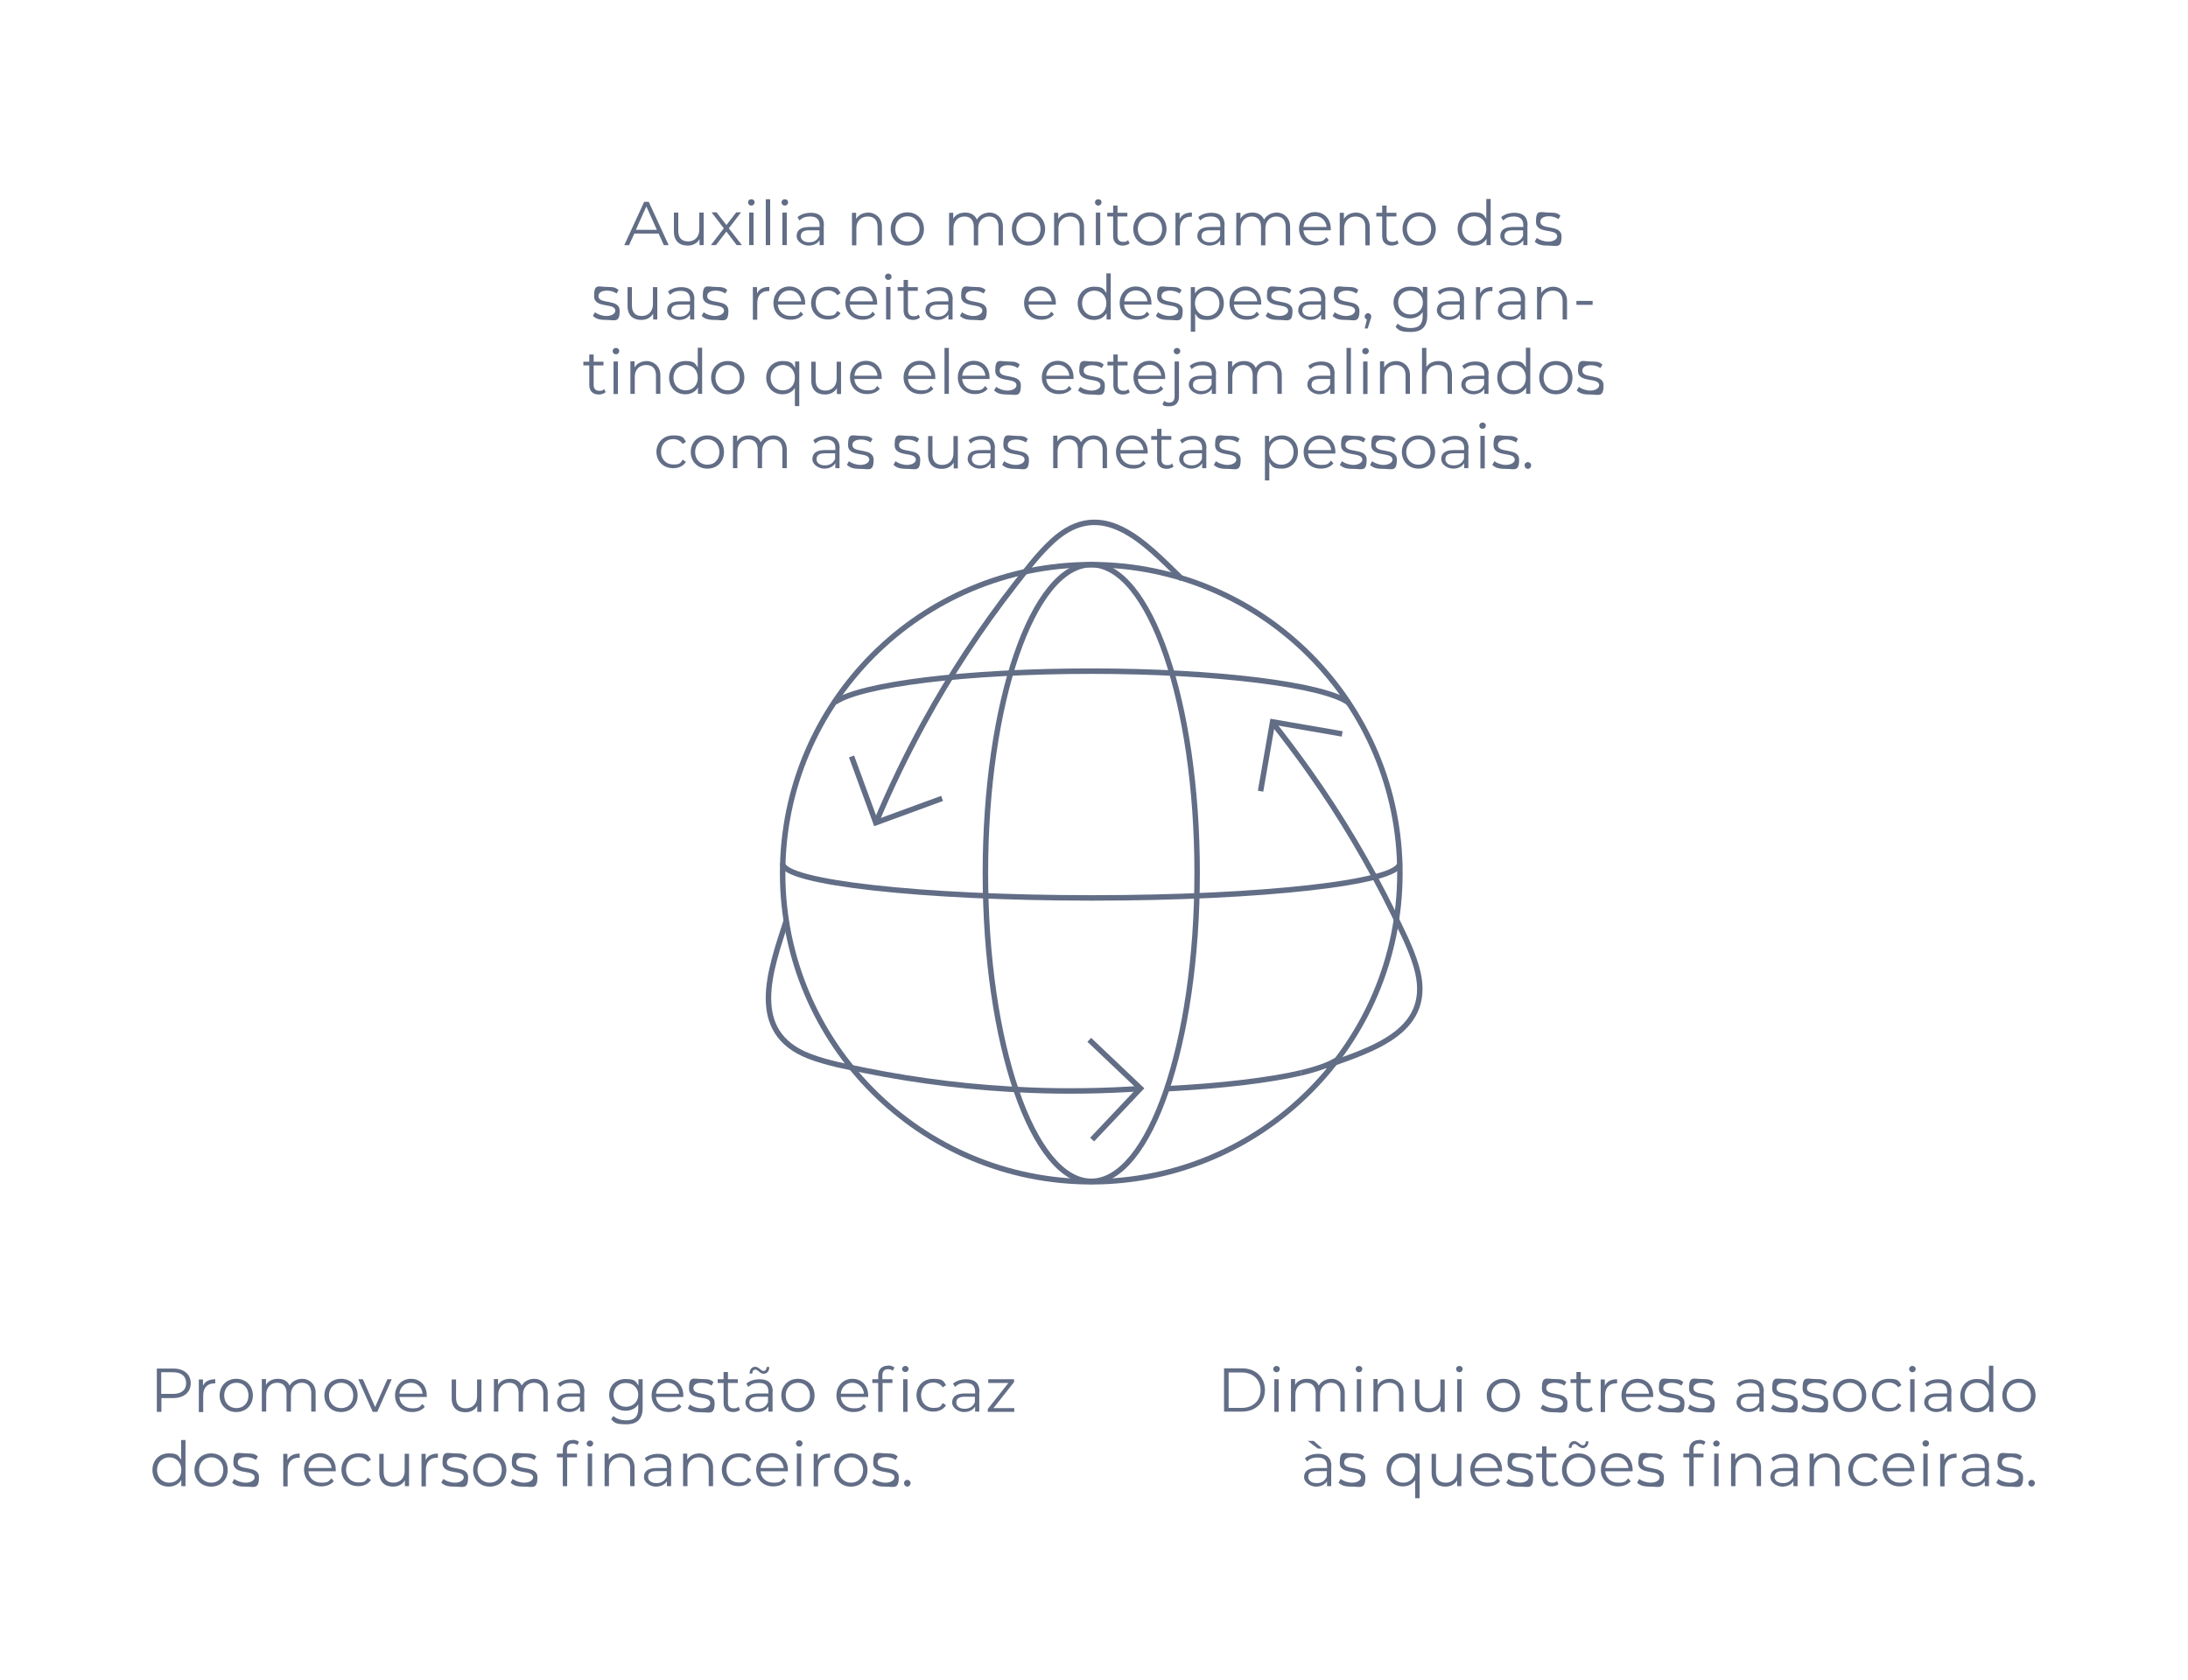 <?xml version="1.0" encoding="UTF-8"?>
<svg xmlns="http://www.w3.org/2000/svg" version="1.1" viewBox="0 0 1000.3 768.1">
  <defs>
    <style>
      .cls-1 {
        fill: none;
        stroke: #626d86;
        stroke-miterlimit: 10;
        stroke-width: 2.5px;
      }

      .cls-2 {
        isolation: isolate;
      }

      .cls-3 {
        mix-blend-mode: color-dodge;
      }

      .cls-4 {
        fill: #626d86;
      }
    </style>
  </defs>
  <!-- Generator: Adobe Illustrator 28.7.1, SVG Export Plug-In . SVG Version: 1.2.0 Build 142)  -->
  <g>
    <g id="Layer_1">
      <g class="cls-2">
        <g id="Graphic_element">
          <g class="cls-3">
            <circle class="cls-1" cx="498.9" cy="399.3" r="141.1"/>
            <path class="cls-1" d="M540.4,264.8c-17-16.6-36.5-38.1-59.1-17.5-6.6,6-12.4,13.8-17.2,19.9-15.5,19.9-29.5,41.1-41.6,63.2-8.1,14.8-15.5,30.1-22,45.7"/>
            <polyline class="cls-1" points="430.7 365.1 400.4 376.2 389.3 345.9"/>
            <path class="cls-1" d="M359.5,420.9c-7.3,22.7-18,51.1,10.5,62.1,8.3,3.2,17.9,4.9,25.5,6.5,24.8,5,49.9,8,75.2,9,16.9.7,33.9.4,50.7-.7"/>
            <polyline class="cls-1" points="498 475.5 521.4 497.7 499.3 521.1"/>
            <path class="cls-1" d="M605.9,487.5c22.4-8,50.2-16.2,41.6-45.5-2.5-8.6-7-17.2-10.4-24.2-11.1-22.7-24-44.5-38.6-65.1-5.4-7.6-11-15.1-16.9-22.5"/>
            <polyline class="cls-1" points="576.3 361.8 581.8 330.1 613.6 335.6"/>
            <ellipse class="cls-1" cx="498.9" cy="399.2" rx="48.4" ry="141"/>
            <path class="cls-1" d="M594.8,490.6c-14.6,3.4-36.3,6-62,7.3"/>
            <path class="cls-1" d="M611.1,484.7c-3.2,2.1-8.8,4.1-16.3,5.9"/>
            <path class="cls-1" d="M381.9,321c12-8.1,59.9-14.1,117.1-14.1s106.4,6.2,117.6,14.5"/>
            <path class="cls-1" d="M639.9,394.8c0,8.7-63,15.8-140.8,15.8s-141.3-7.1-141.3-15.8"/>
          </g>
          <g class="cls-2">
            <g class="cls-2">
              <path class="cls-4" d="M87.2,632.5c0,4.2-3.1,6.8-8.1,6.8h-5.3v6.3h-2.1v-19.8h7.4c5,0,8.1,2.6,8.1,6.8ZM85.1,632.5c0-3.2-2.1-5-6.1-5h-5.3v9.9h5.3c4,0,6.1-1.8,6.1-4.9Z"/>
            </g>
            <g class="cls-2">
              <path class="cls-4" d="M98.4,630.6v2c-.2,0-.3,0-.5,0-3.1,0-5,2-5,5.5v7.6h-2v-14.9h1.9v2.9c.9-2,2.8-3,5.6-3Z"/>
            </g>
            <g class="cls-2">
              <path class="cls-4" d="M100.4,638.1c0-4.4,3.2-7.6,7.6-7.6s7.6,3.1,7.6,7.6-3.2,7.6-7.6,7.6-7.6-3.2-7.6-7.6ZM113.6,638.1c0-3.5-2.4-5.8-5.5-5.8s-5.6,2.3-5.6,5.8,2.4,5.8,5.6,5.8,5.5-2.3,5.5-5.8Z"/>
            </g>
            <g class="cls-2">
              <path class="cls-4" d="M144.3,636.9v8.6h-2v-8.4c0-3.1-1.6-4.8-4.3-4.8s-5,2-5,5.4v7.8h-2v-8.4c0-3.1-1.6-4.8-4.3-4.8s-5,2-5,5.4v7.8h-2v-14.9h1.9v2.7c1-1.8,3-2.8,5.5-2.8s4.4,1,5.3,3.1c1.1-1.9,3.2-3.1,5.9-3.1s6,2.1,6,6.4Z"/>
            </g>
            <g class="cls-2">
              <path class="cls-4" d="M148.3,638.1c0-4.4,3.2-7.6,7.6-7.6s7.6,3.1,7.6,7.6-3.2,7.6-7.6,7.6-7.6-3.2-7.6-7.6ZM161.5,638.1c0-3.5-2.4-5.8-5.5-5.8s-5.6,2.3-5.6,5.8,2.4,5.8,5.6,5.8,5.5-2.3,5.5-5.8Z"/>
              <path class="cls-4" d="M179.1,630.7l-6.6,14.9h-2.1l-6.6-14.9h2.1l5.6,12.7,5.6-12.7h2Z"/>
            </g>
            <g class="cls-2">
              <path class="cls-4" d="M195.1,638.8h-12.5c.2,3.1,2.6,5.2,5.9,5.2s3.4-.7,4.6-2l1.1,1.3c-1.3,1.6-3.4,2.4-5.8,2.4-4.6,0-7.8-3.2-7.8-7.6s3.1-7.6,7.3-7.6,7.2,3.1,7.2,7.6,0,.4,0,.6ZM182.6,637.3h10.6c-.3-2.9-2.4-5-5.3-5s-5,2-5.3,5Z"/>
              <path class="cls-4" d="M220.1,630.7v14.9h-1.9v-2.7c-1,1.8-3,2.9-5.4,2.9-3.8,0-6.3-2.1-6.3-6.4v-8.6h2v8.4c0,3.2,1.6,4.8,4.5,4.8s5.1-2,5.1-5.4v-7.8h2Z"/>
              <path class="cls-4" d="M250.4,636.9v8.6h-2v-8.4c0-3.1-1.6-4.8-4.3-4.8s-5,2-5,5.4v7.8h-2v-8.4c0-3.1-1.6-4.8-4.3-4.8s-5,2-5,5.4v7.8h-2v-14.9h1.9v2.7c1-1.8,3-2.8,5.5-2.8s4.4,1,5.3,3.1c1.1-1.9,3.2-3.1,5.9-3.1s6,2.1,6,6.4Z"/>
              <path class="cls-4" d="M267.1,636.3v9.2h-1.9v-2.3c-.9,1.5-2.7,2.5-5.1,2.5s-5.4-1.8-5.4-4.3,1.5-4.2,5.8-4.2h4.7v-.9c0-2.6-1.4-3.9-4.2-3.9s-3.7.7-5,1.8l-.9-1.5c1.5-1.3,3.7-2,6.1-2,3.9,0,6,1.9,6,5.8ZM265.1,641.1v-2.4h-4.7c-2.9,0-3.8,1.1-3.8,2.7s1.4,2.8,3.8,2.8,3.9-1.1,4.7-3Z"/>
              <path class="cls-4" d="M293.8,630.7v13.1c0,5.1-2.5,7.5-7.5,7.5s-5.4-.8-6.9-2.3l1-1.5c1.4,1.3,3.6,2,5.9,2,3.8,0,5.5-1.7,5.5-5.4v-1.9c-1.2,1.9-3.4,2.9-5.8,2.9-4.3,0-7.5-3-7.5-7.3s3.2-7.2,7.5-7.2,4.6,1,5.9,3v-2.9h1.9ZM291.8,637.8c0-3.2-2.4-5.4-5.7-5.4s-5.6,2.2-5.6,5.4,2.4,5.5,5.6,5.5,5.7-2.2,5.7-5.5Z"/>
              <path class="cls-4" d="M312.4,638.8h-12.5c.2,3.1,2.6,5.2,5.9,5.2s3.4-.7,4.6-2l1.1,1.3c-1.3,1.6-3.4,2.4-5.8,2.4-4.6,0-7.8-3.2-7.8-7.6s3.1-7.6,7.3-7.6,7.2,3.1,7.2,7.6,0,.4,0,.6ZM299.9,637.3h10.6c-.3-2.9-2.4-5-5.3-5s-5,2-5.3,5Z"/>
              <path class="cls-4" d="M314.5,643.9l.9-1.6c1.2.9,3.2,1.7,5.3,1.7s4-1,4-2.4c0-3.9-9.7-.8-9.7-6.7s2.1-4.3,5.9-4.3,4,.5,5.3,1.4l-.9,1.6c-1.3-.9-2.9-1.3-4.4-1.3-2.7,0-3.9,1-3.9,2.5,0,4,9.7,1,9.7,6.7s-2.3,4.3-6.2,4.3-4.8-.8-6.1-1.8Z"/>
              <path class="cls-4" d="M338.3,644.7c-.8.7-2,1-3.1,1-2.8,0-4.4-1.6-4.4-4.3v-9h-2.7v-1.7h2.7v-3.3h2v3.3h4.5v1.7h-4.5v8.9c0,1.8.9,2.7,2.6,2.7s1.6-.3,2.2-.8l.7,1.4Z"/>
            </g>
            <g class="cls-2">
              <path class="cls-4" d="M353.2,636.3v9.2h-1.9v-2.3c-.9,1.5-2.7,2.5-5.1,2.5s-5.4-1.8-5.4-4.3,1.5-4.2,5.8-4.2h4.7v-.9c0-2.6-1.4-3.9-4.2-3.9s-3.7.7-5,1.8l-.9-1.5c1.5-1.3,3.7-2,6.1-2,3.9,0,6,1.9,6,5.8ZM351.1,641.1v-2.4h-4.7c-2.9,0-3.8,1.1-3.8,2.7s1.4,2.8,3.8,2.8,3.9-1.1,4.7-3ZM343.9,628.1h-1.2c0-1.9,1-3.1,2.6-3.1s2.6,1.9,3.7,1.9,1.4-.7,1.5-1.8h1.2c0,1.8-1,3.1-2.6,3.1s-2.6-1.9-3.7-1.9-1.4.7-1.5,1.8Z"/>
            </g>
            <g class="cls-2">
              <path class="cls-4" d="M357.2,638.1c0-4.4,3.2-7.6,7.6-7.6s7.6,3.1,7.6,7.6-3.2,7.6-7.6,7.6-7.6-3.2-7.6-7.6ZM370.3,638.1c0-3.5-2.4-5.8-5.5-5.8s-5.6,2.3-5.6,5.8,2.4,5.8,5.6,5.8,5.5-2.3,5.5-5.8Z"/>
              <path class="cls-4" d="M396.9,638.8h-12.5c.2,3.1,2.6,5.2,5.9,5.2s3.4-.7,4.6-2l1.1,1.3c-1.3,1.6-3.4,2.4-5.8,2.4-4.6,0-7.8-3.2-7.8-7.6s3.1-7.6,7.3-7.6,7.2,3.1,7.2,7.6,0,.4,0,.6ZM384.4,637.3h10.6c-.3-2.9-2.4-5-5.3-5s-5,2-5.3,5Z"/>
              <path class="cls-4" d="M405.9,624.4c1.1,0,2.2.3,3,.9l-.7,1.5c-.6-.5-1.4-.7-2.2-.7-1.7,0-2.6,1-2.6,2.8v1.8h4.6v1.7h-4.5v13.2h-2v-13.2h-2.7v-1.7h2.7v-1.8c0-2.7,1.6-4.4,4.5-4.4ZM415.4,625.9c0,.8-.6,1.5-1.5,1.5s-1.5-.7-1.5-1.4.7-1.4,1.5-1.4,1.5.6,1.5,1.4ZM412.9,630.7h2v14.9h-2v-14.9Z"/>
              <path class="cls-4" d="M419,638.1c0-4.5,3.2-7.6,7.7-7.6s4.6,1,5.8,2.9l-1.5,1c-1-1.5-2.6-2.2-4.3-2.2-3.3,0-5.6,2.3-5.6,5.8s2.4,5.8,5.6,5.8,3.3-.7,4.3-2.2l1.5,1c-1.2,1.9-3.3,2.9-5.8,2.9-4.5,0-7.7-3.1-7.7-7.6Z"/>
              <path class="cls-4" d="M447.7,636.3v9.2h-1.9v-2.3c-.9,1.5-2.7,2.5-5.1,2.5s-5.4-1.8-5.4-4.3,1.5-4.2,5.8-4.2h4.7v-.9c0-2.6-1.4-3.9-4.2-3.9s-3.7.7-5,1.8l-.9-1.5c1.5-1.3,3.7-2,6.1-2,3.9,0,6,1.9,6,5.8ZM445.7,641.1v-2.4h-4.7c-2.9,0-3.8,1.1-3.8,2.7s1.4,2.8,3.8,2.8,3.9-1.1,4.7-3Z"/>
              <path class="cls-4" d="M463.7,643.9v1.7h-12.1v-1.3l9.4-11.9h-9.2v-1.7h11.8v1.3l-9.4,11.9h9.6Z"/>
            </g>
            <g class="cls-2">
              <path class="cls-4" d="M84.8,658.6v21h-1.9v-2.9c-1.2,2-3.3,3.1-5.8,3.1-4.3,0-7.4-3.1-7.4-7.6s3.2-7.6,7.4-7.6,4.4,1,5.7,2.9v-9h2ZM82.9,672.2c0-3.5-2.4-5.8-5.5-5.8s-5.6,2.3-5.6,5.8,2.4,5.8,5.6,5.8,5.5-2.3,5.5-5.8Z"/>
              <path class="cls-4" d="M88.9,672.2c0-4.4,3.2-7.6,7.6-7.6s7.6,3.1,7.6,7.6-3.2,7.6-7.6,7.6-7.6-3.2-7.6-7.6ZM102.1,672.2c0-3.5-2.4-5.8-5.5-5.8s-5.6,2.3-5.6,5.8,2.4,5.8,5.6,5.8,5.5-2.3,5.5-5.8Z"/>
              <path class="cls-4" d="M106.2,677.9l.9-1.6c1.2.9,3.2,1.7,5.3,1.7s4-1,4-2.4c0-3.9-9.7-.8-9.7-6.7s2.1-4.3,5.9-4.3,4,.5,5.3,1.4l-.9,1.6c-1.3-.9-2.9-1.3-4.4-1.3-2.7,0-3.9,1-3.9,2.5,0,4,9.7,1,9.7,6.7s-2.3,4.3-6.2,4.3-4.8-.8-6.1-1.8Z"/>
            </g>
            <g class="cls-2">
              <path class="cls-4" d="M137,664.6v2c-.2,0-.3,0-.5,0-3.1,0-5,2-5,5.5v7.6h-2v-14.9h1.9v2.9c.9-2,2.8-3,5.6-3Z"/>
            </g>
            <g class="cls-2">
              <path class="cls-4" d="M153.5,672.8h-12.5c.2,3.1,2.6,5.2,5.9,5.2s3.4-.7,4.6-2l1.1,1.3c-1.3,1.6-3.4,2.4-5.8,2.4-4.6,0-7.8-3.2-7.8-7.6s3.1-7.6,7.3-7.6,7.2,3.1,7.2,7.6,0,.4,0,.6ZM141,671.3h10.6c-.3-2.9-2.4-5-5.3-5s-5,2-5.3,5Z"/>
              <path class="cls-4" d="M156.1,672.2c0-4.5,3.2-7.6,7.7-7.6s4.6,1,5.8,2.9l-1.5,1c-1-1.5-2.6-2.2-4.3-2.2-3.3,0-5.6,2.3-5.6,5.8s2.4,5.8,5.6,5.8,3.3-.7,4.3-2.2l1.5,1c-1.2,1.9-3.3,2.9-5.8,2.9-4.5,0-7.7-3.1-7.7-7.6Z"/>
              <path class="cls-4" d="M187,664.7v14.9h-1.9v-2.7c-1,1.8-3,2.9-5.4,2.9-3.8,0-6.3-2.1-6.3-6.4v-8.6h2v8.4c0,3.2,1.6,4.8,4.5,4.8s5.1-2,5.1-5.4v-7.8h2Z"/>
            </g>
            <g class="cls-2">
              <path class="cls-4" d="M200.2,664.6v2c-.2,0-.3,0-.5,0-3.1,0-5,2-5,5.5v7.6h-2v-14.9h1.9v2.9c.9-2,2.8-3,5.6-3Z"/>
            </g>
            <g class="cls-2">
              <path class="cls-4" d="M201.8,677.9l.9-1.6c1.2.9,3.2,1.7,5.3,1.7s4-1,4-2.4c0-3.9-9.7-.8-9.7-6.7s2.1-4.3,5.9-4.3,4,.5,5.3,1.4l-.9,1.6c-1.3-.9-2.9-1.3-4.4-1.3-2.7,0-3.9,1-3.9,2.5,0,4,9.7,1,9.7,6.7s-2.3,4.3-6.2,4.3-4.8-.8-6.1-1.8Z"/>
              <path class="cls-4" d="M216.3,672.2c0-4.4,3.2-7.6,7.6-7.6s7.6,3.1,7.6,7.6-3.2,7.6-7.6,7.6-7.6-3.2-7.6-7.6ZM229.4,672.2c0-3.5-2.4-5.8-5.5-5.8s-5.6,2.3-5.6,5.8,2.4,5.8,5.6,5.8,5.5-2.3,5.5-5.8Z"/>
              <path class="cls-4" d="M233.5,677.9l.9-1.6c1.2.9,3.2,1.7,5.3,1.7s4-1,4-2.4c0-3.9-9.7-.8-9.7-6.7s2.1-4.3,5.9-4.3,4,.5,5.3,1.4l-.9,1.6c-1.3-.9-2.9-1.3-4.4-1.3-2.7,0-3.9,1-3.9,2.5,0,4,9.7,1,9.7,6.7s-2.3,4.3-6.2,4.3-4.8-.8-6.1-1.8Z"/>
              <path class="cls-4" d="M261.7,658.4c1.1,0,2.2.3,3,.9l-.7,1.5c-.6-.5-1.4-.7-2.2-.7-1.7,0-2.6,1-2.6,2.8v1.8h4.6v1.7h-4.5v13.2h-2v-13.2h-2.7v-1.7h2.7v-1.8c0-2.7,1.6-4.4,4.5-4.4ZM271.2,660c0,.8-.6,1.5-1.5,1.5s-1.5-.7-1.5-1.4.7-1.4,1.5-1.4,1.5.6,1.5,1.4ZM268.7,664.7h2v14.9h-2v-14.9Z"/>
              <path class="cls-4" d="M290.1,671v8.6h-2v-8.4c0-3.1-1.6-4.8-4.5-4.8s-5.2,2-5.2,5.4v7.8h-2v-14.9h1.9v2.8c1.1-1.8,3.1-2.9,5.7-2.9s6.1,2.1,6.1,6.4Z"/>
              <path class="cls-4" d="M306.8,670.4v9.2h-1.9v-2.3c-.9,1.5-2.7,2.5-5.1,2.5s-5.4-1.8-5.4-4.3,1.5-4.2,5.8-4.2h4.7v-.9c0-2.6-1.4-3.9-4.2-3.9s-3.7.7-5,1.8l-.9-1.5c1.5-1.3,3.7-2,6.1-2,3.9,0,6,1.9,6,5.8ZM304.8,675.1v-2.4h-4.7c-2.9,0-3.8,1.1-3.8,2.7s1.4,2.8,3.8,2.8,3.9-1.1,4.7-3Z"/>
            </g>
            <g class="cls-2">
              <path class="cls-4" d="M326,671v8.6h-2v-8.4c0-3.1-1.6-4.8-4.5-4.8s-5.2,2-5.2,5.4v7.8h-2v-14.9h1.9v2.8c1.1-1.8,3.1-2.9,5.7-2.9s6.1,2.1,6.1,6.4Z"/>
            </g>
            <g class="cls-2">
              <path class="cls-4" d="M330,672.2c0-4.5,3.2-7.6,7.7-7.6s4.6,1,5.8,2.9l-1.5,1c-1-1.5-2.6-2.2-4.3-2.2-3.3,0-5.6,2.3-5.6,5.8s2.4,5.8,5.6,5.8,3.3-.7,4.3-2.2l1.5,1c-1.2,1.9-3.3,2.9-5.8,2.9-4.5,0-7.7-3.1-7.7-7.6Z"/>
            </g>
            <g class="cls-2">
              <path class="cls-4" d="M360.2,672.8h-12.5c.2,3.1,2.6,5.2,5.9,5.2s3.4-.7,4.6-2l1.1,1.3c-1.3,1.6-3.4,2.4-5.8,2.4-4.6,0-7.8-3.2-7.8-7.6s3.1-7.6,7.3-7.6,7.2,3.1,7.2,7.6,0,.4,0,.6ZM347.7,671.3h10.6c-.3-2.9-2.4-5-5.3-5s-5,2-5.3,5Z"/>
              <path class="cls-4" d="M363.9,660c0-.8.7-1.4,1.5-1.4s1.5.6,1.5,1.4-.6,1.5-1.5,1.5-1.5-.7-1.5-1.4ZM364.3,664.7h2v14.9h-2v-14.9Z"/>
            </g>
            <g class="cls-2">
              <path class="cls-4" d="M379.5,664.6v2c-.2,0-.3,0-.5,0-3.1,0-5,2-5,5.5v7.6h-2v-14.9h1.9v2.9c.9-2,2.8-3,5.6-3Z"/>
            </g>
            <g class="cls-2">
              <path class="cls-4" d="M381.4,672.2c0-4.4,3.2-7.6,7.6-7.6s7.6,3.1,7.6,7.6-3.2,7.6-7.6,7.6-7.6-3.2-7.6-7.6ZM394.6,672.2c0-3.5-2.4-5.8-5.5-5.8s-5.6,2.3-5.6,5.8,2.4,5.8,5.6,5.8,5.5-2.3,5.5-5.8Z"/>
              <path class="cls-4" d="M398.7,677.9l.9-1.6c1.2.9,3.2,1.7,5.3,1.7s4-1,4-2.4c0-3.9-9.7-.8-9.7-6.7s2.1-4.3,5.9-4.3,4,.5,5.3,1.4l-.9,1.6c-1.3-.9-2.9-1.3-4.4-1.3-2.7,0-3.9,1-3.9,2.5,0,4,9.7,1,9.7,6.7s-2.3,4.3-6.2,4.3-4.8-.8-6.1-1.8Z"/>
              <path class="cls-4" d="M413.3,678.2c0-.9.7-1.5,1.5-1.5s1.5.7,1.5,1.5-.7,1.6-1.5,1.6-1.5-.7-1.5-1.6Z"/>
            </g>
          </g>
          <g class="cls-2">
            <g class="cls-2">
              <path class="cls-4" d="M559.6,625.7h8.1c6.4,0,10.6,4.1,10.6,9.9s-4.3,9.9-10.6,9.9h-8.1v-19.8ZM567.6,643.8c5.3,0,8.7-3.3,8.7-8.1s-3.4-8.1-8.7-8.1h-5.9v16.2h5.9Z"/>
              <path class="cls-4" d="M582.1,626c0-.8.7-1.4,1.5-1.4s1.5.6,1.5,1.4-.6,1.5-1.5,1.5-1.5-.7-1.5-1.4ZM582.6,630.7h2v14.9h-2v-14.9Z"/>
              <path class="cls-4" d="M614.8,636.9v8.6h-2v-8.4c0-3.1-1.6-4.8-4.3-4.8s-5,2-5,5.4v7.8h-2v-8.4c0-3.1-1.6-4.8-4.3-4.8s-5,2-5,5.4v7.8h-2v-14.9h1.9v2.7c1-1.8,3-2.8,5.5-2.8s4.4,1,5.3,3.1c1.1-1.9,3.2-3.1,5.9-3.1s6,2.1,6,6.4Z"/>
              <path class="cls-4" d="M619.8,626c0-.8.7-1.4,1.5-1.4s1.5.6,1.5,1.4-.6,1.5-1.5,1.5-1.5-.7-1.5-1.4ZM620.3,630.7h2v14.9h-2v-14.9Z"/>
              <path class="cls-4" d="M641.6,636.9v8.6h-2v-8.4c0-3.1-1.6-4.8-4.5-4.8s-5.2,2-5.2,5.4v7.8h-2v-14.9h1.9v2.8c1.1-1.8,3.1-2.9,5.7-2.9s6.1,2.1,6.1,6.4Z"/>
              <path class="cls-4" d="M660.5,630.7v14.9h-1.9v-2.7c-1,1.8-3,2.9-5.4,2.9-3.8,0-6.3-2.1-6.3-6.4v-8.6h2v8.4c0,3.2,1.6,4.8,4.5,4.8s5.1-2,5.1-5.4v-7.8h2Z"/>
              <path class="cls-4" d="M665.7,626c0-.8.7-1.4,1.5-1.4s1.5.6,1.5,1.4-.6,1.5-1.5,1.5-1.5-.7-1.5-1.4ZM666.2,630.7h2v14.9h-2v-14.9Z"/>
              <path class="cls-4" d="M679.7,638.1c0-4.4,3.2-7.6,7.6-7.6s7.6,3.1,7.6,7.6-3.2,7.6-7.6,7.6-7.6-3.2-7.6-7.6ZM692.9,638.1c0-3.5-2.4-5.8-5.5-5.8s-5.6,2.3-5.6,5.8,2.4,5.8,5.6,5.8,5.5-2.3,5.5-5.8Z"/>
              <path class="cls-4" d="M704.4,643.9l.9-1.6c1.2.9,3.2,1.7,5.3,1.7s4-1,4-2.4c0-3.9-9.7-.8-9.7-6.7s2.1-4.3,5.9-4.3,4,.5,5.3,1.4l-.9,1.6c-1.3-.9-2.9-1.3-4.4-1.3-2.7,0-3.9,1-3.9,2.5,0,4,9.7,1,9.7,6.7s-2.3,4.3-6.2,4.3-4.8-.8-6.1-1.8Z"/>
              <path class="cls-4" d="M728.2,644.7c-.8.7-2,1-3.1,1-2.8,0-4.4-1.6-4.4-4.3v-9h-2.7v-1.7h2.7v-3.3h2v3.3h4.5v1.7h-4.5v8.9c0,1.8.9,2.7,2.6,2.7s1.6-.3,2.2-.8l.7,1.4Z"/>
            </g>
            <g class="cls-2">
              <path class="cls-4" d="M739.3,630.6v2c-.2,0-.3,0-.5,0-3.1,0-5,2-5,5.5v7.6h-2v-14.9h1.9v2.9c.9-2,2.8-3,5.6-3Z"/>
            </g>
            <g class="cls-2">
              <path class="cls-4" d="M755.8,638.8h-12.5c.2,3.1,2.6,5.2,5.9,5.2s3.4-.7,4.6-2l1.1,1.3c-1.3,1.6-3.4,2.4-5.8,2.4-4.6,0-7.8-3.2-7.8-7.6s3.1-7.6,7.3-7.6,7.2,3.1,7.2,7.6,0,.4,0,.6ZM743.3,637.3h10.6c-.3-2.9-2.4-5-5.3-5s-5,2-5.3,5Z"/>
              <path class="cls-4" d="M757.9,643.9l.9-1.6c1.2.9,3.2,1.7,5.3,1.7s4-1,4-2.4c0-3.9-9.7-.8-9.7-6.7s2.1-4.3,5.9-4.3,4,.5,5.3,1.4l-.9,1.6c-1.3-.9-2.9-1.3-4.4-1.3-2.7,0-3.9,1-3.9,2.5,0,4,9.7,1,9.7,6.7s-2.3,4.3-6.2,4.3-4.8-.8-6.1-1.8Z"/>
              <path class="cls-4" d="M771.7,643.9l.9-1.6c1.2.9,3.2,1.7,5.3,1.7s4-1,4-2.4c0-3.9-9.7-.8-9.7-6.7s2.1-4.3,5.9-4.3,4,.5,5.3,1.4l-.9,1.6c-1.3-.9-2.9-1.3-4.4-1.3-2.7,0-3.9,1-3.9,2.5,0,4,9.7,1,9.7,6.7s-2.3,4.3-6.2,4.3-4.8-.8-6.1-1.8Z"/>
              <path class="cls-4" d="M806.3,636.3v9.2h-1.9v-2.3c-.9,1.5-2.7,2.5-5.1,2.5s-5.4-1.8-5.4-4.3,1.5-4.2,5.8-4.2h4.7v-.9c0-2.6-1.4-3.9-4.2-3.9s-3.7.7-5,1.8l-.9-1.5c1.5-1.3,3.7-2,6.1-2,3.9,0,6,1.9,6,5.8ZM804.3,641.1v-2.4h-4.7c-2.9,0-3.8,1.1-3.8,2.7s1.4,2.8,3.8,2.8,3.9-1.1,4.7-3Z"/>
              <path class="cls-4" d="M809.7,643.9l.9-1.6c1.2.9,3.2,1.7,5.3,1.7s4-1,4-2.4c0-3.9-9.7-.8-9.7-6.7s2.1-4.3,5.9-4.3,4,.5,5.3,1.4l-.9,1.6c-1.3-.9-2.9-1.3-4.4-1.3-2.7,0-3.9,1-3.9,2.5,0,4,9.7,1,9.7,6.7s-2.3,4.3-6.2,4.3-4.8-.8-6.1-1.8Z"/>
              <path class="cls-4" d="M823.6,643.9l.9-1.6c1.2.9,3.2,1.7,5.3,1.7s4-1,4-2.4c0-3.9-9.7-.8-9.7-6.7s2.1-4.3,5.9-4.3,4,.5,5.3,1.4l-.9,1.6c-1.3-.9-2.9-1.3-4.4-1.3-2.7,0-3.9,1-3.9,2.5,0,4,9.7,1,9.7,6.7s-2.3,4.3-6.2,4.3-4.8-.8-6.1-1.8Z"/>
              <path class="cls-4" d="M838,638.1c0-4.4,3.2-7.6,7.6-7.6s7.6,3.1,7.6,7.6-3.2,7.6-7.6,7.6-7.6-3.2-7.6-7.6ZM851.2,638.1c0-3.5-2.4-5.8-5.5-5.8s-5.6,2.3-5.6,5.8,2.4,5.8,5.6,5.8,5.5-2.3,5.5-5.8Z"/>
              <path class="cls-4" d="M855.8,638.1c0-4.5,3.2-7.6,7.7-7.6s4.6,1,5.8,2.9l-1.5,1c-1-1.5-2.6-2.2-4.3-2.2-3.3,0-5.6,2.3-5.6,5.8s2.4,5.8,5.6,5.8,3.3-.7,4.3-2.2l1.5,1c-1.2,1.9-3.3,2.9-5.8,2.9-4.5,0-7.7-3.1-7.7-7.6Z"/>
              <path class="cls-4" d="M872.8,626c0-.8.7-1.4,1.5-1.4s1.5.6,1.5,1.4-.6,1.5-1.5,1.5-1.5-.7-1.5-1.4ZM873.3,630.7h2v14.9h-2v-14.9Z"/>
            </g>
            <g class="cls-2">
              <path class="cls-4" d="M892.1,636.3v9.2h-1.9v-2.3c-.9,1.5-2.7,2.5-5.1,2.5s-5.4-1.8-5.4-4.3,1.5-4.2,5.8-4.2h4.7v-.9c0-2.6-1.4-3.9-4.2-3.9s-3.7.7-5,1.8l-.9-1.5c1.5-1.3,3.7-2,6.1-2,3.9,0,6,1.9,6,5.8ZM890.1,641.1v-2.4h-4.7c-2.9,0-3.8,1.1-3.8,2.7s1.4,2.8,3.8,2.8,3.9-1.1,4.7-3Z"/>
            </g>
            <g class="cls-2">
              <path class="cls-4" d="M911.3,624.6v21h-1.9v-2.9c-1.2,2-3.3,3.1-5.8,3.1-4.3,0-7.4-3.1-7.4-7.6s3.2-7.6,7.4-7.6,4.4,1,5.7,2.9v-9h2ZM909.3,638.1c0-3.5-2.4-5.8-5.5-5.8s-5.6,2.3-5.6,5.8,2.4,5.8,5.6,5.8,5.5-2.3,5.5-5.8Z"/>
              <path class="cls-4" d="M915.4,638.1c0-4.4,3.2-7.6,7.6-7.6s7.6,3.1,7.6,7.6-3.2,7.6-7.6,7.6-7.6-3.2-7.6-7.6ZM928.5,638.1c0-3.5-2.4-5.8-5.5-5.8s-5.6,2.3-5.6,5.8,2.4,5.8,5.6,5.8,5.5-2.3,5.5-5.8Z"/>
            </g>
            <g class="cls-2">
              <path class="cls-4" d="M608.6,670.4v9.2h-1.9v-2.3c-.9,1.5-2.7,2.5-5.1,2.5s-5.4-1.8-5.4-4.3,1.5-4.2,5.8-4.2h4.7v-.9c0-2.6-1.4-3.9-4.2-3.9s-3.7.7-5,1.8l-.9-1.5c1.5-1.3,3.7-2,6.1-2,3.9,0,6,1.9,6,5.8ZM602.5,662.4l-4.6-3.5h2.7l3.9,3.5h-2ZM606.6,675.1v-2.4h-4.7c-2.9,0-3.8,1.1-3.8,2.7s1.4,2.8,3.8,2.8,3.9-1.1,4.7-3Z"/>
              <path class="cls-4" d="M612,677.9l.9-1.6c1.2.9,3.2,1.7,5.3,1.7s4-1,4-2.4c0-3.9-9.7-.8-9.7-6.7s2.1-4.3,5.9-4.3,4,.5,5.3,1.4l-.9,1.6c-1.3-.9-2.9-1.3-4.4-1.3-2.7,0-3.9,1-3.9,2.5,0,4,9.7,1,9.7,6.7s-2.3,4.3-6.2,4.3-4.8-.8-6.1-1.8Z"/>
              <path class="cls-4" d="M649,664.7v20.4h-2v-8.3c-1.2,1.9-3.3,2.9-5.7,2.9-4.3,0-7.4-3.1-7.4-7.6s3.2-7.6,7.4-7.6,4.5,1.1,5.8,3.1v-2.9h1.9ZM647,672.2c0-3.5-2.4-5.8-5.5-5.8s-5.6,2.4-5.6,5.8,2.4,5.8,5.6,5.8,5.5-2.3,5.5-5.8Z"/>
              <path class="cls-4" d="M668.1,664.7v14.9h-1.9v-2.7c-1,1.8-3,2.9-5.4,2.9-3.8,0-6.3-2.1-6.3-6.4v-8.6h2v8.4c0,3.2,1.6,4.8,4.5,4.8s5.1-2,5.1-5.4v-7.8h2Z"/>
              <path class="cls-4" d="M686.7,672.8h-12.5c.2,3.1,2.6,5.2,5.9,5.2s3.4-.7,4.6-2l1.1,1.3c-1.3,1.6-3.4,2.4-5.8,2.4-4.6,0-7.8-3.2-7.8-7.6s3.1-7.6,7.3-7.6,7.2,3.1,7.2,7.6,0,.4,0,.6ZM674.2,671.3h10.6c-.3-2.9-2.4-5-5.3-5s-5,2-5.3,5Z"/>
              <path class="cls-4" d="M688.7,677.9l.9-1.6c1.2.9,3.2,1.7,5.3,1.7s4-1,4-2.4c0-3.9-9.7-.8-9.7-6.7s2.1-4.3,5.9-4.3,4,.5,5.3,1.4l-.9,1.6c-1.3-.9-2.9-1.3-4.4-1.3-2.7,0-3.9,1-3.9,2.5,0,4,9.7,1,9.7,6.7s-2.3,4.3-6.2,4.3-4.8-.8-6.1-1.8Z"/>
            </g>
            <g class="cls-2">
              <path class="cls-4" d="M712.5,678.7c-.8.7-2,1-3.1,1-2.8,0-4.4-1.6-4.4-4.3v-9h-2.7v-1.7h2.7v-3.3h2v3.3h4.5v1.7h-4.5v8.9c0,1.8.9,2.7,2.6,2.7s1.6-.3,2.2-.8l.7,1.4Z"/>
            </g>
            <g class="cls-2">
              <path class="cls-4" d="M714.1,672.2c0-4.4,3.2-7.6,7.6-7.6s7.6,3.1,7.6,7.6-3.2,7.6-7.6,7.6-7.6-3.2-7.6-7.6ZM727.3,672.2c0-3.5-2.4-5.8-5.5-5.8s-5.6,2.3-5.6,5.8,2.4,5.8,5.6,5.8,5.5-2.3,5.5-5.8ZM719.9,660.3c-.9,0-1.4.7-1.5,1.8h-1.2c0-1.9,1-3.1,2.6-3.1s2.6,1.9,3.7,1.9,1.4-.7,1.5-1.8h1.2c0,1.8-1,3.1-2.6,3.1s-2.6-1.9-3.7-1.9Z"/>
              <path class="cls-4" d="M746.4,672.8h-12.5c.2,3.1,2.6,5.2,5.9,5.2s3.4-.7,4.6-2l1.1,1.3c-1.3,1.6-3.4,2.4-5.8,2.4-4.6,0-7.8-3.2-7.8-7.6s3.1-7.6,7.3-7.6,7.2,3.1,7.2,7.6,0,.4,0,.6ZM733.9,671.3h10.6c-.3-2.9-2.4-5-5.3-5s-5,2-5.3,5Z"/>
              <path class="cls-4" d="M748.5,677.9l.9-1.6c1.2.9,3.2,1.7,5.3,1.7s4-1,4-2.4c0-3.9-9.7-.8-9.7-6.7s2.1-4.3,5.9-4.3,4,.5,5.3,1.4l-.9,1.6c-1.3-.9-2.9-1.3-4.4-1.3-2.7,0-3.9,1-3.9,2.5,0,4,9.7,1,9.7,6.7s-2.3,4.3-6.2,4.3-4.8-.8-6.1-1.8Z"/>
              <path class="cls-4" d="M776.7,658.4c1.1,0,2.2.3,3,.9l-.7,1.5c-.6-.5-1.4-.7-2.2-.7-1.7,0-2.6,1-2.6,2.8v1.8h4.6v1.7h-4.5v13.2h-2v-13.2h-2.7v-1.7h2.7v-1.8c0-2.7,1.6-4.4,4.5-4.4ZM786.2,660c0,.8-.6,1.5-1.5,1.5s-1.5-.7-1.5-1.4.7-1.4,1.5-1.4,1.5.6,1.5,1.4ZM783.7,664.7h2v14.9h-2v-14.9Z"/>
              <path class="cls-4" d="M805.1,671v8.6h-2v-8.4c0-3.1-1.6-4.8-4.5-4.8s-5.2,2-5.2,5.4v7.8h-2v-14.9h1.9v2.8c1.1-1.8,3.1-2.9,5.7-2.9s6.1,2.1,6.1,6.4Z"/>
              <path class="cls-4" d="M821.8,670.4v9.2h-1.9v-2.3c-.9,1.5-2.7,2.5-5.1,2.5s-5.4-1.8-5.4-4.3,1.5-4.2,5.8-4.2h4.7v-.9c0-2.6-1.4-3.9-4.2-3.9s-3.7.7-5,1.8l-.9-1.5c1.5-1.3,3.7-2,6.1-2,3.9,0,6,1.9,6,5.8ZM819.8,675.1v-2.4h-4.7c-2.9,0-3.8,1.1-3.8,2.7s1.4,2.8,3.8,2.8,3.9-1.1,4.7-3Z"/>
            </g>
            <g class="cls-2">
              <path class="cls-4" d="M841,671v8.6h-2v-8.4c0-3.1-1.6-4.8-4.5-4.8s-5.2,2-5.2,5.4v7.8h-2v-14.9h1.9v2.8c1.1-1.8,3.1-2.9,5.7-2.9s6.1,2.1,6.1,6.4Z"/>
            </g>
            <g class="cls-2">
              <path class="cls-4" d="M845,672.2c0-4.5,3.2-7.6,7.7-7.6s4.6,1,5.8,2.9l-1.5,1c-1-1.5-2.6-2.2-4.3-2.2-3.3,0-5.6,2.3-5.6,5.8s2.4,5.8,5.6,5.8,3.3-.7,4.3-2.2l1.5,1c-1.2,1.9-3.3,2.9-5.8,2.9-4.5,0-7.7-3.1-7.7-7.6Z"/>
            </g>
            <g class="cls-2">
              <path class="cls-4" d="M875.2,672.8h-12.5c.2,3.1,2.6,5.2,5.9,5.2s3.4-.7,4.6-2l1.1,1.3c-1.3,1.6-3.4,2.4-5.8,2.4-4.6,0-7.8-3.2-7.8-7.6s3.1-7.6,7.3-7.6,7.2,3.1,7.2,7.6,0,.4,0,.6ZM862.7,671.3h10.6c-.3-2.9-2.4-5-5.3-5s-5,2-5.3,5Z"/>
              <path class="cls-4" d="M878.9,660c0-.8.7-1.4,1.5-1.4s1.5.6,1.5,1.4-.6,1.5-1.5,1.5-1.5-.7-1.5-1.4ZM879.3,664.7h2v14.9h-2v-14.9Z"/>
            </g>
            <g class="cls-2">
              <path class="cls-4" d="M894.5,664.6v2c-.2,0-.3,0-.5,0-3.1,0-5,2-5,5.5v7.6h-2v-14.9h1.9v2.9c.9-2,2.8-3,5.6-3Z"/>
            </g>
            <g class="cls-2">
              <path class="cls-4" d="M909.3,670.4v9.2h-1.9v-2.3c-.9,1.5-2.7,2.5-5.1,2.5s-5.4-1.8-5.4-4.3,1.5-4.2,5.8-4.2h4.7v-.9c0-2.6-1.4-3.9-4.2-3.9s-3.7.7-5,1.8l-.9-1.5c1.5-1.3,3.7-2,6.1-2,3.9,0,6,1.9,6,5.8ZM907.3,675.1v-2.4h-4.7c-2.9,0-3.8,1.1-3.8,2.7s1.4,2.8,3.8,2.8,3.9-1.1,4.7-3Z"/>
              <path class="cls-4" d="M912.7,677.9l.9-1.6c1.2.9,3.2,1.7,5.3,1.7s4-1,4-2.4c0-3.9-9.7-.8-9.7-6.7s2.1-4.3,5.9-4.3,4,.5,5.3,1.4l-.9,1.6c-1.3-.9-2.9-1.3-4.4-1.3-2.7,0-3.9,1-3.9,2.5,0,4,9.7,1,9.7,6.7s-2.3,4.3-6.2,4.3-4.8-.8-6.1-1.8Z"/>
              <path class="cls-4" d="M927.3,678.2c0-.9.7-1.5,1.5-1.5s1.5.7,1.5,1.5-.7,1.6-1.5,1.6-1.5-.7-1.5-1.6Z"/>
            </g>
          </g>
          <path class="cls-4" d="M301.1,106.8h-11.1l-2.4,5.3h-2.2l9.1-19.8h2.1l9.1,19.8h-2.2l-2.4-5.3h0ZM300.3,105.1l-4.8-10.7-4.8,10.7h9.5,0Z"/>
          <path class="cls-4" d="M321.7,97.2v14.9h-1.9v-2.7c-1,1.8-3,2.9-5.4,2.9-3.8,0-6.3-2.1-6.3-6.4v-8.7h2v8.4c0,3.2,1.6,4.8,4.5,4.8s5.1-2,5.1-5.4v-7.8h2Z"/>
          <path class="cls-4" d="M336.8,112.1l-4.7-6.2-4.8,6.2h-2.3l5.9-7.7-5.6-7.3h2.3l4.5,5.8,4.5-5.8h2.2l-5.6,7.3,6,7.7h-2.3Z"/>
          <path class="cls-4" d="M342,92.5c0-.8.6-1.4,1.5-1.4s1.5.6,1.5,1.4-.6,1.5-1.5,1.5-1.5-.7-1.5-1.4h0ZM342.5,97.2h2v14.9h-2v-14.9Z"/>
          <path class="cls-4" d="M350.1,91.1h2v21h-2v-21Z"/>
          <path class="cls-4" d="M357.3,92.5c0-.8.6-1.4,1.5-1.4s1.5.6,1.5,1.4-.6,1.5-1.5,1.5-1.5-.7-1.5-1.4h0ZM357.7,97.2h2v14.9h-2v-14.9Z"/>
          <path class="cls-4" d="M376.6,102.9v9.2h-1.9v-2.3c-.9,1.5-2.7,2.5-5.1,2.5s-5.4-1.8-5.4-4.3,1.5-4.2,5.8-4.2h4.7v-.9c0-2.6-1.5-3.9-4.2-3.9s-3.7.7-5,1.8l-.9-1.5c1.5-1.3,3.7-2,6.1-2,3.9,0,6,1.9,6,5.8h0ZM374.6,107.7v-2.4h-4.7c-2.9,0-3.8,1.1-3.8,2.7s1.4,2.8,3.8,2.8,3.9-1.1,4.7-3h0Z"/>
          <path class="cls-4" d="M403.2,103.5v8.7h-2v-8.4c0-3.2-1.6-4.8-4.5-4.8s-5.2,2-5.2,5.4v7.8h-2v-14.9h1.9v2.8c1.1-1.8,3.1-2.9,5.7-2.9s6.1,2.1,6.1,6.4h0Z"/>
          <path class="cls-4" d="M407.2,104.7c0-4.4,3.2-7.6,7.6-7.6s7.6,3.2,7.6,7.6-3.2,7.6-7.6,7.6-7.6-3.2-7.6-7.6ZM420.4,104.7c0-3.5-2.4-5.8-5.5-5.8s-5.6,2.3-5.6,5.8,2.4,5.8,5.6,5.8,5.5-2.3,5.5-5.8Z"/>
          <path class="cls-4" d="M458.5,103.5v8.7h-2v-8.4c0-3.2-1.6-4.8-4.3-4.8s-5,2-5,5.4v7.8h-2v-8.4c0-3.2-1.6-4.8-4.3-4.8s-5,2-5,5.4v7.8h-2v-14.9h1.9v2.7c1-1.8,3-2.8,5.5-2.8s4.4,1.1,5.3,3.2c1.1-1.9,3.2-3.2,5.9-3.2s6,2.1,6,6.4h0Z"/>
          <path class="cls-4" d="M462.6,104.7c0-4.4,3.2-7.6,7.6-7.6s7.6,3.2,7.6,7.6-3.2,7.6-7.6,7.6-7.6-3.2-7.6-7.6ZM475.7,104.7c0-3.5-2.4-5.8-5.5-5.8s-5.6,2.3-5.6,5.8,2.4,5.8,5.6,5.8,5.5-2.3,5.5-5.8Z"/>
          <path class="cls-4" d="M495.6,103.5v8.7h-2v-8.4c0-3.2-1.6-4.8-4.5-4.8s-5.2,2-5.2,5.4v7.8h-2v-14.9h1.9v2.8c1.1-1.8,3.1-2.9,5.7-2.9s6.1,2.1,6.1,6.4h0Z"/>
          <path class="cls-4" d="M500.6,92.5c0-.8.6-1.4,1.5-1.4s1.5.6,1.5,1.4-.6,1.5-1.5,1.5-1.5-.7-1.5-1.4h0ZM501,97.2h2v14.9h-2v-14.9Z"/>
          <path class="cls-4" d="M516.5,111.2c-.8.7-2,1.1-3.2,1.1-2.8,0-4.4-1.6-4.4-4.3v-9h-2.7v-1.7h2.7v-3.3h2v3.3h4.5v1.7h-4.5v8.9c0,1.8.9,2.7,2.6,2.7s1.6-.3,2.2-.8l.7,1.4h0Z"/>
          <path class="cls-4" d="M518.1,104.7c0-4.4,3.2-7.6,7.6-7.6s7.6,3.2,7.6,7.6-3.2,7.6-7.6,7.6-7.6-3.2-7.6-7.6ZM531.3,104.7c0-3.5-2.3-5.8-5.5-5.8s-5.6,2.3-5.6,5.8,2.4,5.8,5.6,5.8,5.5-2.3,5.5-5.8Z"/>
          <path class="cls-4" d="M544.9,97.1v2c-.2,0-.3,0-.5,0-3.1,0-5,2-5,5.5v7.6h-2v-14.9h1.9v2.9c.9-2,2.8-3,5.6-3h0Z"/>
          <path class="cls-4" d="M559.8,102.9v9.2h-1.9v-2.3c-.9,1.5-2.7,2.5-5.1,2.5s-5.4-1.8-5.4-4.3,1.5-4.2,5.8-4.2h4.7v-.9c0-2.6-1.5-3.9-4.2-3.9s-3.7.7-5,1.8l-.9-1.5c1.5-1.3,3.7-2,6.1-2,3.9,0,6,1.9,6,5.8h0ZM557.8,107.7v-2.4h-4.7c-2.9,0-3.8,1.1-3.8,2.7s1.4,2.8,3.8,2.8,3.9-1.1,4.7-3h0Z"/>
          <path class="cls-4" d="M589.8,103.5v8.7h-2v-8.4c0-3.2-1.6-4.8-4.3-4.8s-5,2-5,5.4v7.8h-2v-8.4c0-3.2-1.6-4.8-4.3-4.8s-5,2-5,5.4v7.8h-2v-14.9h1.9v2.7c1-1.8,3-2.8,5.5-2.8s4.4,1.1,5.3,3.2c1.1-1.9,3.2-3.2,5.9-3.2s6,2.1,6,6.4h0Z"/>
          <path class="cls-4" d="M608.4,105.3h-12.5c.2,3.1,2.6,5.2,5.9,5.2s3.4-.7,4.6-2l1.1,1.3c-1.3,1.6-3.4,2.4-5.8,2.4-4.7,0-7.8-3.2-7.8-7.6s3.1-7.6,7.3-7.6,7.2,3.1,7.2,7.6,0,.4,0,.6h0ZM595.9,103.8h10.6c-.3-2.9-2.4-5-5.3-5s-5,2-5.3,5h0Z"/>
          <path class="cls-4" d="M626.2,103.5v8.7h-2v-8.4c0-3.2-1.6-4.8-4.5-4.8s-5.2,2-5.2,5.4v7.8h-2v-14.9h1.9v2.8c1.1-1.8,3.1-2.9,5.7-2.9s6.1,2.1,6.1,6.4h0Z"/>
          <path class="cls-4" d="M639.5,111.2c-.8.7-2,1.1-3.2,1.1-2.8,0-4.4-1.6-4.4-4.3v-9h-2.7v-1.7h2.7v-3.3h2v3.3h4.5v1.7h-4.5v8.9c0,1.8.9,2.7,2.6,2.7s1.6-.3,2.2-.8l.7,1.4h0Z"/>
          <path class="cls-4" d="M641.2,104.7c0-4.4,3.2-7.6,7.6-7.6s7.6,3.2,7.6,7.6-3.2,7.6-7.6,7.6-7.6-3.2-7.6-7.6ZM654.3,104.7c0-3.5-2.3-5.8-5.5-5.8s-5.6,2.3-5.6,5.8,2.4,5.8,5.6,5.8,5.5-2.3,5.5-5.8Z"/>
          <path class="cls-4" d="M681.5,91.1v21h-1.9v-2.9c-1.2,2-3.3,3.1-5.8,3.1-4.2,0-7.4-3.1-7.4-7.6s3.2-7.6,7.4-7.6,4.4,1,5.7,2.9v-9h2ZM679.5,104.7c0-3.5-2.4-5.8-5.5-5.8s-5.6,2.3-5.6,5.8,2.4,5.8,5.6,5.8,5.5-2.3,5.5-5.8Z"/>
          <path class="cls-4" d="M698.3,102.9v9.2h-1.9v-2.3c-.9,1.5-2.7,2.5-5.1,2.5s-5.4-1.8-5.4-4.3,1.5-4.2,5.8-4.2h4.7v-.9c0-2.6-1.5-3.9-4.2-3.9s-3.7.7-5,1.8l-.9-1.5c1.5-1.3,3.7-2,6.1-2,3.9,0,6,1.9,6,5.8h0ZM696.3,107.7v-2.4h-4.7c-2.9,0-3.8,1.1-3.8,2.7s1.4,2.8,3.8,2.8,3.9-1.1,4.7-3h0Z"/>
          <path class="cls-4" d="M701.7,110.4l.9-1.6c1.2.9,3.2,1.7,5.3,1.7s4-1,4-2.4c0-3.9-9.7-.8-9.7-6.7s2.1-4.2,5.9-4.2,4,.5,5.3,1.4l-.9,1.6c-1.3-.9-2.9-1.3-4.4-1.3-2.7,0-3.9,1.1-3.9,2.5,0,4,9.7,1,9.7,6.7s-2.3,4.2-6.2,4.2-4.8-.8-6.1-1.8h0Z"/>
          <path class="cls-4" d="M271.1,144.4l.9-1.6c1.2.9,3.2,1.7,5.3,1.7s4-1,4-2.4c0-3.9-9.7-.8-9.7-6.7s2.1-4.2,5.9-4.2,4,.5,5.3,1.4l-.9,1.6c-1.3-.9-2.9-1.3-4.4-1.3-2.7,0-3.9,1.1-3.9,2.5,0,4,9.7,1,9.7,6.7s-2.3,4.2-6.1,4.2-4.9-.8-6.1-1.8h0Z"/>
          <path class="cls-4" d="M300.5,131.2v14.9h-1.9v-2.7c-1,1.8-3,2.9-5.4,2.9-3.8,0-6.3-2.1-6.3-6.4v-8.6h2v8.4c0,3.2,1.6,4.8,4.5,4.8s5.1-2,5.1-5.4v-7.8h2Z"/>
          <path class="cls-4" d="M317.4,136.9v9.2h-1.9v-2.3c-.9,1.5-2.7,2.5-5.1,2.5s-5.4-1.8-5.4-4.3,1.5-4.2,5.8-4.2h4.7v-.9c0-2.6-1.5-3.9-4.2-3.9s-3.7.7-5,1.8l-.9-1.5c1.5-1.3,3.7-2,6.1-2,3.9,0,6,1.9,6,5.8h0ZM315.4,141.7v-2.4h-4.7c-2.9,0-3.8,1.1-3.8,2.7s1.4,2.8,3.8,2.8,3.9-1.1,4.7-3h0Z"/>
          <path class="cls-4" d="M320.8,144.4l.9-1.6c1.2.9,3.2,1.7,5.3,1.7s4-1,4-2.4c0-3.9-9.7-.8-9.7-6.7s2.1-4.2,5.9-4.2,4,.5,5.3,1.4l-.9,1.6c-1.3-.9-2.9-1.3-4.4-1.3-2.7,0-3.9,1.1-3.9,2.5,0,4,9.7,1,9.7,6.7s-2.3,4.2-6.1,4.2-4.9-.8-6.1-1.8h0Z"/>
          <path class="cls-4" d="M351.7,131.1v2c-.2,0-.3,0-.5,0-3.1,0-5,2-5,5.5v7.6h-2v-14.9h1.9v2.9c.9-2,2.8-3,5.6-3h0Z"/>
          <path class="cls-4" d="M368.1,139.3h-12.5c.2,3.1,2.6,5.2,5.9,5.2s3.4-.6,4.6-2l1.1,1.3c-1.3,1.6-3.4,2.4-5.8,2.4-4.6,0-7.8-3.2-7.8-7.6s3.1-7.6,7.3-7.6,7.2,3.1,7.2,7.6,0,.4,0,.6h0ZM355.7,137.8h10.6c-.3-2.9-2.4-5-5.3-5s-5,2-5.3,5h0Z"/>
          <path class="cls-4" d="M370.8,138.7c0-4.4,3.2-7.6,7.7-7.6s4.6,1,5.8,2.9l-1.5,1c-1-1.5-2.6-2.2-4.3-2.2-3.3,0-5.6,2.3-5.6,5.8s2.4,5.8,5.6,5.8,3.3-.7,4.3-2.2l1.5,1c-1.2,1.9-3.3,2.9-5.8,2.9-4.5,0-7.7-3.1-7.7-7.6h0Z"/>
          <path class="cls-4" d="M401,139.3h-12.5c.2,3.1,2.6,5.2,5.9,5.2s3.4-.6,4.6-2l1.1,1.3c-1.3,1.6-3.4,2.4-5.8,2.4-4.6,0-7.8-3.2-7.8-7.6s3.1-7.6,7.3-7.6,7.2,3.1,7.2,7.6,0,.4,0,.6h0ZM388.5,137.8h10.6c-.3-2.9-2.4-5-5.3-5s-5,2-5.3,5h0Z"/>
          <path class="cls-4" d="M404.6,126.5c0-.8.6-1.4,1.5-1.4s1.5.6,1.5,1.4-.6,1.5-1.5,1.5-1.5-.7-1.5-1.4h0ZM405.1,131.2h2v14.9h-2v-14.9Z"/>
          <path class="cls-4" d="M420.6,145.2c-.8.7-2,1.1-3.1,1.1-2.8,0-4.4-1.6-4.4-4.3v-9h-2.7v-1.7h2.7v-3.3h2v3.3h4.5v1.7h-4.5v8.9c0,1.8.9,2.7,2.6,2.7s1.6-.3,2.2-.8l.7,1.4h0Z"/>
          <path class="cls-4" d="M435.5,136.9v9.2h-1.9v-2.3c-.9,1.5-2.7,2.5-5.1,2.5s-5.4-1.8-5.4-4.3,1.5-4.2,5.8-4.2h4.7v-.9c0-2.6-1.5-3.9-4.2-3.9s-3.7.7-5,1.8l-.9-1.5c1.5-1.3,3.7-2,6.1-2,3.9,0,6,1.9,6,5.8h0ZM433.5,141.7v-2.4h-4.7c-2.9,0-3.8,1.1-3.8,2.7s1.4,2.8,3.8,2.8,3.9-1.1,4.7-3h0Z"/>
          <path class="cls-4" d="M438.9,144.4l.9-1.6c1.2.9,3.2,1.7,5.3,1.7s4-1,4-2.4c0-3.9-9.7-.8-9.7-6.7s2.1-4.2,5.9-4.2,4,.5,5.3,1.4l-.9,1.6c-1.3-.9-2.9-1.3-4.4-1.3-2.7,0-3.9,1.1-3.9,2.5,0,4,9.7,1,9.7,6.7s-2.3,4.2-6.1,4.2-4.9-.8-6.1-1.8h0Z"/>
          <path class="cls-4" d="M482.7,139.3h-12.5c.2,3.1,2.6,5.2,5.9,5.2s3.4-.6,4.6-2l1.1,1.3c-1.3,1.6-3.4,2.4-5.8,2.4-4.6,0-7.8-3.2-7.8-7.6s3.1-7.6,7.3-7.6,7.2,3.1,7.2,7.6,0,.4,0,.6h0ZM470.2,137.8h10.6c-.3-2.9-2.4-5-5.3-5s-5,2-5.3,5h0Z"/>
          <path class="cls-4" d="M507.8,125.1v21h-1.9v-2.9c-1.2,2-3.3,3.1-5.8,3.1-4.2,0-7.4-3.1-7.4-7.6s3.2-7.6,7.4-7.6,4.4,1,5.7,2.9v-9h2ZM505.8,138.7c0-3.5-2.4-5.8-5.5-5.8s-5.6,2.3-5.6,5.8,2.4,5.8,5.6,5.8,5.5-2.3,5.5-5.8Z"/>
          <path class="cls-4" d="M526.4,139.3h-12.5c.2,3.1,2.6,5.2,5.9,5.2s3.4-.6,4.6-2l1.1,1.3c-1.3,1.6-3.4,2.4-5.8,2.4-4.7,0-7.8-3.2-7.8-7.6s3.1-7.6,7.3-7.6,7.2,3.1,7.2,7.6,0,.4,0,.6h0ZM514,137.8h10.6c-.3-2.9-2.4-5-5.3-5s-5,2-5.3,5h0Z"/>
          <path class="cls-4" d="M528.5,144.4l.9-1.6c1.2.9,3.2,1.7,5.3,1.7s4-1,4-2.4c0-3.9-9.7-.8-9.7-6.7s2.1-4.2,5.9-4.2,4,.5,5.3,1.4l-.9,1.6c-1.3-.9-2.9-1.3-4.4-1.3-2.7,0-3.9,1.1-3.9,2.5,0,4,9.7,1,9.7,6.7s-2.3,4.2-6.2,4.2-4.8-.8-6.1-1.8h0Z"/>
          <path class="cls-4" d="M559.5,138.7c0,4.5-3.2,7.6-7.4,7.6s-4.4-1-5.7-2.9v8.3h-2v-20.4h1.9v2.9c1.2-2,3.3-3.1,5.8-3.1,4.2,0,7.4,3.1,7.4,7.6h0ZM557.5,138.7c0-3.5-2.4-5.8-5.6-5.8s-5.6,2.4-5.6,5.8,2.4,5.8,5.6,5.8,5.6-2.3,5.6-5.8Z"/>
          <path class="cls-4" d="M576.6,139.3h-12.5c.2,3.1,2.6,5.2,5.9,5.2s3.4-.6,4.6-2l1.1,1.3c-1.3,1.6-3.4,2.4-5.8,2.4-4.7,0-7.8-3.2-7.8-7.6s3.1-7.6,7.3-7.6,7.2,3.1,7.2,7.6,0,.4,0,.6h0ZM564.2,137.8h10.6c-.3-2.9-2.4-5-5.3-5s-5,2-5.3,5h0Z"/>
          <path class="cls-4" d="M578.7,144.4l.9-1.6c1.2.9,3.2,1.7,5.3,1.7s4-1,4-2.4c0-3.9-9.7-.8-9.7-6.7s2.1-4.2,5.9-4.2,4,.5,5.3,1.4l-.9,1.6c-1.3-.9-2.9-1.3-4.4-1.3-2.7,0-3.9,1.1-3.9,2.5,0,4,9.7,1,9.7,6.7s-2.3,4.2-6.2,4.2-4.8-.8-6.1-1.8h0Z"/>
          <path class="cls-4" d="M605.9,136.9v9.2h-1.9v-2.3c-.9,1.5-2.7,2.5-5.1,2.5s-5.4-1.8-5.4-4.3,1.5-4.2,5.8-4.2h4.7v-.9c0-2.6-1.5-3.9-4.2-3.9s-3.7.7-5,1.8l-.9-1.5c1.5-1.3,3.7-2,6.1-2,3.9,0,6,1.9,6,5.8h0ZM603.9,141.7v-2.4h-4.7c-2.9,0-3.8,1.1-3.8,2.7s1.4,2.8,3.8,2.8,3.9-1.1,4.7-3h0Z"/>
          <path class="cls-4" d="M609.3,144.4l.9-1.6c1.2.9,3.2,1.7,5.3,1.7s4-1,4-2.4c0-3.9-9.7-.8-9.7-6.7s2.1-4.2,5.9-4.2,4,.5,5.3,1.4l-.9,1.6c-1.3-.9-2.9-1.3-4.4-1.3-2.7,0-3.9,1.1-3.9,2.5,0,4,9.7,1,9.7,6.7s-2.3,4.2-6.2,4.2-4.8-.8-6.1-1.8h0Z"/>
          <path class="cls-4" d="M626.9,144.7c0,.5-.1.9-.4,1.6l-1.2,3.9h-1.4l1-4.1c-.6-.2-1-.7-1-1.4s.7-1.5,1.5-1.5,1.5.7,1.5,1.5h0Z"/>
          <path class="cls-4" d="M652.5,131.2v13.1c0,5.1-2.5,7.5-7.5,7.5s-5.4-.8-7-2.3l1-1.5c1.4,1.3,3.6,2,5.9,2,3.8,0,5.5-1.7,5.5-5.4v-1.9c-1.2,1.9-3.4,2.9-5.8,2.9-4.2,0-7.5-3-7.5-7.3s3.2-7.2,7.5-7.2,4.7,1,5.9,3v-2.9h1.9ZM650.5,138.3c0-3.2-2.4-5.4-5.7-5.4s-5.6,2.2-5.6,5.4,2.3,5.5,5.6,5.5,5.7-2.2,5.7-5.5Z"/>
          <path class="cls-4" d="M669.3,136.9v9.2h-1.9v-2.3c-.9,1.5-2.7,2.5-5.1,2.5s-5.4-1.8-5.4-4.3,1.5-4.2,5.8-4.2h4.7v-.9c0-2.6-1.5-3.9-4.2-3.9s-3.7.7-5,1.8l-.9-1.5c1.5-1.3,3.7-2,6.1-2,3.9,0,6,1.9,6,5.8h0ZM667.3,141.7v-2.4h-4.7c-2.9,0-3.8,1.1-3.8,2.7s1.4,2.8,3.8,2.8,3.9-1.1,4.7-3h0Z"/>
          <path class="cls-4" d="M682.3,131.1v2c-.2,0-.3,0-.5,0-3.1,0-5,2-5,5.5v7.6h-2v-14.9h1.9v2.9c.9-2,2.8-3,5.6-3h0Z"/>
          <path class="cls-4" d="M697.2,136.9v9.2h-1.9v-2.3c-.9,1.5-2.7,2.5-5.1,2.5s-5.4-1.8-5.4-4.3,1.5-4.2,5.8-4.2h4.7v-.9c0-2.6-1.5-3.9-4.2-3.9s-3.7.7-5,1.8l-.9-1.5c1.5-1.3,3.7-2,6.1-2,3.9,0,6,1.9,6,5.8h0ZM695.2,141.7v-2.4h-4.7c-2.9,0-3.8,1.1-3.8,2.7s1.4,2.8,3.8,2.8,3.9-1.1,4.7-3h0Z"/>
          <path class="cls-4" d="M716.4,137.5v8.6h-2v-8.4c0-3.1-1.6-4.8-4.5-4.8s-5.2,2-5.2,5.4v7.8h-2v-14.9h1.9v2.8c1.1-1.8,3.1-2.9,5.7-2.9s6.1,2.1,6.1,6.4h0Z"/>
          <path class="cls-4" d="M720.7,137.6h7.4v1.8h-7.4v-1.8Z"/>
          <path class="cls-4" d="M276.9,179.3c-.8.7-2,1.1-3.1,1.1-2.8,0-4.4-1.6-4.4-4.3v-9h-2.7v-1.7h2.7v-3.3h2v3.3h4.5v1.7h-4.5v8.9c0,1.8.9,2.7,2.6,2.7s1.6-.3,2.2-.8l.7,1.4h0Z"/>
          <path class="cls-4" d="M280.1,160.5c0-.8.6-1.4,1.5-1.4s1.5.6,1.5,1.4-.6,1.5-1.5,1.5-1.5-.6-1.5-1.4h0ZM280.5,165.3h2v14.9h-2v-14.9Z"/>
          <path class="cls-4" d="M301.9,171.5v8.6h-2v-8.4c0-3.1-1.6-4.8-4.5-4.8s-5.2,2-5.2,5.4v7.8h-2v-14.9h1.9v2.8c1.1-1.8,3.1-2.9,5.7-2.9s6.1,2.1,6.1,6.4h0Z"/>
          <path class="cls-4" d="M321,159.1v21h-1.9v-2.9c-1.2,2-3.3,3.1-5.8,3.1-4.2,0-7.4-3.1-7.4-7.6s3.2-7.6,7.4-7.6,4.4,1,5.7,2.9v-9h2ZM319,172.7c0-3.5-2.4-5.8-5.5-5.8s-5.6,2.3-5.6,5.8,2.4,5.8,5.6,5.8,5.5-2.3,5.5-5.8Z"/>
          <path class="cls-4" d="M325.1,172.7c0-4.4,3.2-7.6,7.6-7.6s7.6,3.1,7.6,7.6-3.2,7.6-7.6,7.6-7.6-3.2-7.6-7.6ZM338.2,172.7c0-3.5-2.4-5.8-5.5-5.8s-5.6,2.3-5.6,5.8,2.4,5.8,5.6,5.8,5.5-2.3,5.5-5.8Z"/>
          <path class="cls-4" d="M365.4,165.3v20.4h-2v-8.3c-1.2,1.9-3.3,2.9-5.7,2.9-4.2,0-7.4-3.1-7.4-7.6s3.2-7.6,7.4-7.6,4.5,1.1,5.8,3.1v-2.9h1.9,0ZM363.4,172.7c0-3.5-2.4-5.8-5.5-5.8s-5.6,2.4-5.6,5.8,2.4,5.8,5.6,5.8,5.5-2.3,5.5-5.8Z"/>
          <path class="cls-4" d="M384.5,165.3v14.9h-1.9v-2.7c-1,1.8-3,2.9-5.4,2.9-3.8,0-6.3-2.1-6.3-6.4v-8.6h2v8.4c0,3.2,1.6,4.8,4.5,4.8s5.1-2,5.1-5.4v-7.8h2Z"/>
          <path class="cls-4" d="M403.1,173.3h-12.5c.2,3.1,2.6,5.2,5.9,5.2s3.4-.6,4.6-2l1.1,1.3c-1.3,1.6-3.4,2.4-5.8,2.4-4.6,0-7.8-3.2-7.8-7.6s3.1-7.6,7.3-7.6,7.2,3.1,7.2,7.6,0,.4,0,.6h0ZM390.6,171.8h10.6c-.3-2.9-2.4-5-5.3-5s-5,2-5.3,5h0Z"/>
          <path class="cls-4" d="M427.6,173.3h-12.5c.2,3.1,2.6,5.2,5.9,5.2s3.4-.6,4.6-2l1.1,1.3c-1.3,1.6-3.4,2.4-5.8,2.4-4.6,0-7.8-3.2-7.8-7.6s3.1-7.6,7.3-7.6,7.2,3.1,7.2,7.6,0,.4,0,.6h0ZM415.2,171.8h10.6c-.3-2.9-2.4-5-5.3-5s-5,2-5.3,5h0Z"/>
          <path class="cls-4" d="M431.8,159.1h2v21h-2v-21Z"/>
          <path class="cls-4" d="M452.4,173.3h-12.5c.2,3.1,2.6,5.2,5.9,5.2s3.4-.6,4.6-2l1.1,1.3c-1.3,1.6-3.4,2.4-5.8,2.4-4.6,0-7.8-3.2-7.8-7.6s3.1-7.6,7.3-7.6,7.2,3.1,7.2,7.6,0,.4,0,.6h0ZM439.9,171.8h10.6c-.3-2.9-2.4-5-5.3-5s-5,2-5.3,5h0Z"/>
          <path class="cls-4" d="M454.5,178.5l.9-1.6c1.2.9,3.2,1.7,5.3,1.7s4-1,4-2.4c0-3.9-9.7-.8-9.7-6.7s2.1-4.2,5.9-4.2,4,.5,5.3,1.4l-.9,1.6c-1.3-.9-2.9-1.3-4.4-1.3-2.7,0-3.9,1.1-3.9,2.5,0,4,9.7,1,9.7,6.7s-2.3,4.2-6.1,4.2-4.9-.8-6.1-1.8h0Z"/>
          <path class="cls-4" d="M490.8,173.3h-12.5c.2,3.1,2.6,5.2,5.9,5.2s3.4-.6,4.6-2l1.1,1.3c-1.3,1.6-3.4,2.4-5.8,2.4-4.6,0-7.8-3.2-7.8-7.6s3.1-7.6,7.3-7.6,7.2,3.1,7.2,7.6,0,.4,0,.6h0ZM478.3,171.8h10.6c-.3-2.9-2.4-5-5.3-5s-5,2-5.3,5h0Z"/>
          <path class="cls-4" d="M492.9,178.5l.9-1.6c1.2.9,3.2,1.7,5.3,1.7s4-1,4-2.4c0-3.9-9.7-.8-9.7-6.7s2.1-4.2,5.9-4.2,4,.5,5.3,1.4l-.9,1.6c-1.3-.9-2.9-1.3-4.4-1.3-2.7,0-3.9,1.1-3.9,2.5,0,4,9.7,1,9.7,6.7s-2.3,4.2-6.1,4.2-4.9-.8-6.1-1.8h0Z"/>
          <path class="cls-4" d="M516.6,179.3c-.8.7-2,1.1-3.2,1.1-2.8,0-4.4-1.6-4.4-4.3v-9h-2.7v-1.7h2.7v-3.3h2v3.3h4.5v1.7h-4.5v8.9c0,1.8.9,2.7,2.6,2.7s1.6-.3,2.2-.8l.7,1.4h0Z"/>
          <path class="cls-4" d="M532.7,173.3h-12.5c.2,3.1,2.6,5.2,5.9,5.2s3.4-.6,4.6-2l1.1,1.3c-1.3,1.6-3.4,2.4-5.8,2.4-4.7,0-7.8-3.2-7.8-7.6s3.1-7.6,7.3-7.6,7.2,3.1,7.2,7.6,0,.4,0,.6h0ZM520.3,171.8h10.6c-.3-2.9-2.4-5-5.3-5s-5,2-5.3,5h0Z"/>
          <path class="cls-4" d="M531.5,184.8l.7-1.5c.6.5,1.4.8,2.3.8,1.6,0,2.5-1,2.5-2.8v-16h2v16c0,2.8-1.5,4.5-4.4,4.5s-2.4-.3-3.2-1h0ZM536.6,160.5c0-.8.7-1.4,1.5-1.4s1.5.6,1.5,1.4-.6,1.5-1.5,1.5-1.5-.6-1.5-1.4h0Z"/>
          <path class="cls-4" d="M555.9,170.9v9.2h-1.9v-2.3c-.9,1.5-2.7,2.5-5.1,2.5s-5.4-1.8-5.4-4.3,1.5-4.2,5.8-4.2h4.7v-.9c0-2.6-1.5-3.9-4.2-3.9s-3.7.7-5,1.8l-.9-1.5c1.5-1.3,3.7-2,6.1-2,3.9,0,6,1.9,6,5.8h0ZM553.9,175.7v-2.4h-4.7c-2.9,0-3.8,1.1-3.8,2.7s1.4,2.8,3.8,2.8,3.9-1.1,4.7-3h0Z"/>
          <path class="cls-4" d="M586,171.5v8.6h-2v-8.4c0-3.1-1.6-4.8-4.3-4.8s-5,2-5,5.4v7.8h-2v-8.4c0-3.1-1.6-4.8-4.3-4.8s-5,2-5,5.4v7.8h-2v-14.9h1.9v2.7c1-1.8,3-2.8,5.5-2.8s4.4,1.1,5.3,3.1c1.1-1.9,3.2-3.1,5.9-3.1s6,2.1,6,6.4h0Z"/>
          <path class="cls-4" d="M610.1,170.9v9.2h-1.9v-2.3c-.9,1.5-2.7,2.5-5.1,2.5s-5.4-1.8-5.4-4.3,1.5-4.2,5.8-4.2h4.7v-.9c0-2.6-1.5-3.9-4.2-3.9s-3.7.7-5,1.8l-.9-1.5c1.5-1.3,3.7-2,6.1-2,3.9,0,6,1.9,6,5.8h0ZM608.1,175.7v-2.4h-4.7c-2.9,0-3.8,1.1-3.8,2.7s1.4,2.8,3.8,2.8,3.9-1.1,4.7-3h0Z"/>
          <path class="cls-4" d="M615.6,159.1h2v21h-2v-21Z"/>
          <path class="cls-4" d="M622.8,160.5c0-.8.7-1.4,1.5-1.4s1.5.6,1.5,1.4-.6,1.5-1.5,1.5-1.5-.6-1.5-1.4h0ZM623.2,165.3h2v14.9h-2v-14.9Z"/>
          <path class="cls-4" d="M644.6,171.5v8.6h-2v-8.4c0-3.1-1.6-4.8-4.5-4.8s-5.2,2-5.2,5.4v7.8h-2v-14.9h1.9v2.8c1.1-1.8,3.1-2.9,5.7-2.9s6.1,2.1,6.1,6.4h0Z"/>
          <path class="cls-4" d="M663.8,171.5v8.6h-2v-8.4c0-3.1-1.6-4.8-4.5-4.8s-5.2,2-5.2,5.4v7.8h-2v-21h2v8.7c1.1-1.7,3.1-2.7,5.6-2.7,3.6,0,6.1,2.1,6.1,6.4h0Z"/>
          <path class="cls-4" d="M680.5,170.9v9.2h-1.9v-2.3c-.9,1.5-2.7,2.5-5.1,2.5s-5.4-1.8-5.4-4.3,1.5-4.2,5.8-4.2h4.7v-.9c0-2.6-1.5-3.9-4.2-3.9s-3.7.7-5,1.8l-.9-1.5c1.5-1.3,3.7-2,6.1-2,3.9,0,6,1.9,6,5.8h0ZM678.5,175.7v-2.4h-4.7c-2.9,0-3.8,1.1-3.8,2.7s1.4,2.8,3.8,2.8,3.9-1.1,4.7-3h0Z"/>
          <path class="cls-4" d="M699.6,159.1v21h-1.9v-2.9c-1.2,2-3.3,3.1-5.8,3.1-4.2,0-7.4-3.1-7.4-7.6s3.2-7.6,7.4-7.6,4.4,1,5.7,2.9v-9h2ZM697.6,172.7c0-3.5-2.4-5.8-5.5-5.8s-5.6,2.3-5.6,5.8,2.4,5.8,5.6,5.8,5.5-2.3,5.5-5.8Z"/>
          <path class="cls-4" d="M703.7,172.7c0-4.4,3.2-7.6,7.6-7.6s7.6,3.1,7.6,7.6-3.2,7.6-7.6,7.6-7.6-3.2-7.6-7.6ZM716.8,172.7c0-3.5-2.3-5.8-5.5-5.8s-5.6,2.3-5.6,5.8,2.4,5.8,5.6,5.8,5.5-2.3,5.5-5.8Z"/>
          <path class="cls-4" d="M720.9,178.5l.9-1.6c1.2.9,3.2,1.7,5.3,1.7s4-1,4-2.4c0-3.9-9.7-.8-9.7-6.7s2.1-4.2,5.9-4.2,4,.5,5.3,1.4l-.9,1.6c-1.3-.9-2.9-1.3-4.4-1.3-2.7,0-3.9,1.1-3.9,2.5,0,4,9.7,1,9.7,6.7s-2.3,4.2-6.2,4.2-4.8-.8-6.1-1.8h0Z"/>
          <path class="cls-4" d="M300.1,206.7c0-4.4,3.2-7.6,7.7-7.6s4.6,1,5.8,2.9l-1.5,1c-1-1.5-2.6-2.2-4.3-2.2-3.3,0-5.6,2.3-5.6,5.8s2.4,5.8,5.6,5.8,3.3-.7,4.3-2.2l1.5,1c-1.2,1.9-3.3,2.9-5.8,2.9-4.5,0-7.7-3.1-7.7-7.6h0Z"/>
          <path class="cls-4" d="M315.8,206.7c0-4.4,3.2-7.6,7.6-7.6s7.6,3.1,7.6,7.6-3.2,7.6-7.6,7.6-7.6-3.2-7.6-7.6ZM328.9,206.7c0-3.5-2.4-5.8-5.5-5.8s-5.6,2.3-5.6,5.8,2.4,5.8,5.6,5.8,5.5-2.3,5.5-5.8Z"/>
          <path class="cls-4" d="M359.7,205.5v8.6h-2v-8.4c0-3.1-1.6-4.8-4.3-4.8s-5,2-5,5.4v7.8h-2v-8.4c0-3.1-1.6-4.8-4.3-4.8s-5,2-5,5.4v7.8h-2v-14.9h1.9v2.7c1-1.8,3-2.8,5.5-2.8s4.4,1.1,5.3,3.1c1.1-1.9,3.2-3.1,5.9-3.1s6,2.1,6,6.4h0Z"/>
          <path class="cls-4" d="M383.8,204.9v9.2h-1.9v-2.3c-.9,1.5-2.7,2.5-5.1,2.5s-5.4-1.8-5.4-4.3,1.5-4.2,5.8-4.2h4.7v-.9c0-2.6-1.5-3.9-4.2-3.9s-3.7.7-5,1.8l-.9-1.5c1.5-1.3,3.7-2,6.1-2,3.9,0,6,1.9,6,5.8h0ZM381.8,209.7v-2.4h-4.7c-2.9,0-3.8,1.1-3.8,2.7s1.4,2.8,3.8,2.8,3.9-1.1,4.7-3h0Z"/>
          <path class="cls-4" d="M387.2,212.5l.9-1.6c1.2.9,3.2,1.7,5.3,1.7s4-1,4-2.4c0-3.9-9.7-.8-9.7-6.7s2.1-4.2,5.9-4.2,4,.5,5.3,1.4l-.9,1.6c-1.3-.9-2.9-1.3-4.4-1.3-2.7,0-3.9,1.1-3.9,2.5,0,4,9.7,1,9.7,6.7s-2.3,4.2-6.1,4.2-4.9-.8-6.1-1.8h0Z"/>
          <path class="cls-4" d="M408.5,212.5l.9-1.6c1.2.9,3.2,1.7,5.3,1.7s4-1,4-2.4c0-3.9-9.7-.8-9.7-6.7s2.1-4.2,5.9-4.2,4,.5,5.3,1.4l-.9,1.6c-1.3-.9-2.9-1.3-4.4-1.3-2.7,0-3.9,1.1-3.9,2.5,0,4,9.7,1,9.7,6.7s-2.3,4.2-6.1,4.2-4.9-.8-6.1-1.8h0Z"/>
          <path class="cls-4" d="M437.9,199.3v14.9h-1.9v-2.7c-1,1.8-3,2.9-5.4,2.9-3.8,0-6.3-2.1-6.3-6.4v-8.6h2v8.4c0,3.2,1.6,4.8,4.5,4.8s5.1-2,5.1-5.4v-7.8h2Z"/>
          <path class="cls-4" d="M454.8,204.9v9.2h-1.9v-2.3c-.9,1.5-2.7,2.5-5.1,2.5s-5.4-1.8-5.4-4.3,1.5-4.2,5.8-4.2h4.7v-.9c0-2.6-1.5-3.9-4.2-3.9s-3.7.7-5,1.8l-.9-1.5c1.5-1.3,3.7-2,6.1-2,3.9,0,6,1.9,6,5.8h0ZM452.8,209.7v-2.4h-4.7c-2.9,0-3.8,1.1-3.8,2.7s1.4,2.8,3.8,2.8,3.9-1.1,4.7-3h0Z"/>
          <path class="cls-4" d="M458.2,212.5l.9-1.6c1.2.9,3.2,1.7,5.3,1.7s4-1,4-2.4c0-3.9-9.7-.8-9.7-6.7s2.1-4.2,5.9-4.2,4,.5,5.3,1.4l-.9,1.6c-1.3-.9-2.9-1.3-4.4-1.3-2.7,0-3.9,1.1-3.9,2.5,0,4,9.7,1,9.7,6.7s-2.3,4.2-6.1,4.2-4.9-.8-6.1-1.8h0Z"/>
          <path class="cls-4" d="M506.1,205.5v8.6h-2v-8.4c0-3.1-1.6-4.8-4.3-4.8s-5,2-5,5.4v7.8h-2v-8.4c0-3.1-1.6-4.8-4.3-4.8s-5,2-5,5.4v7.8h-2v-14.9h1.9v2.7c1-1.8,3-2.8,5.5-2.8s4.4,1.1,5.3,3.1c1.1-1.9,3.2-3.1,5.9-3.1s6,2.1,6,6.4h0Z"/>
          <path class="cls-4" d="M524.7,207.4h-12.5c.2,3.1,2.6,5.2,5.9,5.2s3.4-.6,4.6-2l1.1,1.3c-1.3,1.6-3.4,2.4-5.8,2.4-4.7,0-7.8-3.2-7.8-7.6s3.1-7.6,7.3-7.6,7.2,3.1,7.2,7.6,0,.4,0,.6h0ZM512.2,205.8h10.6c-.3-2.9-2.4-5-5.3-5s-5,2-5.3,5h0Z"/>
          <path class="cls-4" d="M536.6,213.3c-.8.7-2,1.1-3.2,1.1-2.8,0-4.4-1.6-4.4-4.3v-9h-2.7v-1.7h2.7v-3.3h2v3.3h4.5v1.7h-4.5v8.9c0,1.8.9,2.7,2.6,2.7s1.6-.3,2.2-.8l.7,1.4h0Z"/>
          <path class="cls-4" d="M551.5,204.9v9.2h-1.9v-2.3c-.9,1.5-2.7,2.5-5.1,2.5s-5.4-1.8-5.4-4.3,1.5-4.2,5.8-4.2h4.7v-.9c0-2.6-1.5-3.9-4.2-3.9s-3.7.7-5,1.8l-.9-1.5c1.5-1.3,3.7-2,6.1-2,3.9,0,6,1.9,6,5.8h0ZM549.5,209.7v-2.4h-4.7c-2.9,0-3.8,1.1-3.8,2.7s1.4,2.8,3.8,2.8,3.9-1.1,4.7-3h0Z"/>
          <path class="cls-4" d="M555,212.5l.9-1.6c1.2.9,3.2,1.7,5.3,1.7s4-1,4-2.4c0-3.9-9.7-.8-9.7-6.7s2.1-4.2,5.9-4.2,4,.5,5.3,1.4l-.9,1.6c-1.3-.9-2.9-1.3-4.4-1.3-2.7,0-3.9,1.1-3.9,2.5,0,4,9.7,1,9.7,6.7s-2.3,4.2-6.2,4.2-4.8-.8-6.1-1.8h0Z"/>
          <path class="cls-4" d="M593.4,206.7c0,4.5-3.2,7.6-7.4,7.6s-4.4-1-5.7-2.9v8.3h-2v-20.4h1.9v2.9c1.2-2,3.3-3.1,5.8-3.1,4.2,0,7.4,3.1,7.4,7.6h0ZM591.4,206.7c0-3.5-2.4-5.8-5.6-5.8s-5.6,2.4-5.6,5.8,2.4,5.8,5.6,5.8,5.6-2.3,5.6-5.8Z"/>
          <path class="cls-4" d="M610.5,207.4h-12.5c.2,3.1,2.6,5.2,5.9,5.2s3.4-.6,4.6-2l1.1,1.3c-1.3,1.6-3.4,2.4-5.8,2.4-4.7,0-7.8-3.2-7.8-7.6s3.1-7.6,7.3-7.6,7.2,3.1,7.2,7.6,0,.4,0,.6h0ZM598,205.8h10.6c-.3-2.9-2.4-5-5.3-5s-5,2-5.3,5h0Z"/>
          <path class="cls-4" d="M612.6,212.5l.9-1.6c1.2.9,3.2,1.7,5.3,1.7s4-1,4-2.4c0-3.9-9.7-.8-9.7-6.7s2.1-4.2,5.9-4.2,4,.5,5.3,1.4l-.9,1.6c-1.3-.9-2.9-1.3-4.4-1.3-2.7,0-3.9,1.1-3.9,2.5,0,4,9.7,1,9.7,6.7s-2.3,4.2-6.2,4.2-4.8-.8-6.1-1.8h0Z"/>
          <path class="cls-4" d="M626.4,212.5l.9-1.6c1.2.9,3.2,1.7,5.3,1.7s4-1,4-2.4c0-3.9-9.7-.8-9.7-6.7s2.1-4.2,5.9-4.2,4,.5,5.3,1.4l-.9,1.6c-1.3-.9-2.9-1.3-4.4-1.3-2.7,0-3.9,1.1-3.9,2.5,0,4,9.7,1,9.7,6.7s-2.3,4.2-6.2,4.2-4.8-.8-6.1-1.8h0Z"/>
          <path class="cls-4" d="M640.9,206.7c0-4.4,3.2-7.6,7.6-7.6s7.6,3.1,7.6,7.6-3.2,7.6-7.6,7.6-7.6-3.2-7.6-7.6ZM654,206.7c0-3.5-2.3-5.8-5.5-5.8s-5.6,2.3-5.6,5.8,2.4,5.8,5.6,5.8,5.5-2.3,5.5-5.8Z"/>
          <path class="cls-4" d="M671.3,204.9v9.2h-1.9v-2.3c-.9,1.5-2.7,2.5-5.1,2.5s-5.4-1.8-5.4-4.3,1.5-4.2,5.8-4.2h4.7v-.9c0-2.6-1.5-3.9-4.2-3.9s-3.7.7-5,1.8l-.9-1.5c1.5-1.3,3.7-2,6.1-2,3.9,0,6,1.9,6,5.8h0ZM669.3,209.7v-2.4h-4.7c-2.9,0-3.8,1.1-3.8,2.7s1.4,2.8,3.8,2.8,3.9-1.1,4.7-3h0Z"/>
          <path class="cls-4" d="M676.3,194.6c0-.8.7-1.4,1.5-1.4s1.5.6,1.5,1.4-.6,1.5-1.5,1.5-1.5-.6-1.5-1.4h0ZM676.8,199.3h2v14.9h-2v-14.9Z"/>
          <path class="cls-4" d="M682.3,212.5l.9-1.6c1.2.9,3.2,1.7,5.3,1.7s4-1,4-2.4c0-3.9-9.7-.8-9.7-6.7s2.1-4.2,5.9-4.2,4,.5,5.3,1.4l-.9,1.6c-1.3-.9-2.9-1.3-4.4-1.3-2.7,0-3.9,1.1-3.9,2.5,0,4,9.7,1,9.7,6.7s-2.3,4.2-6.2,4.2-4.8-.8-6.1-1.8h0Z"/>
          <path class="cls-4" d="M697,212.8c0-.9.7-1.5,1.5-1.5s1.5.6,1.5,1.5-.7,1.6-1.5,1.6-1.5-.7-1.5-1.6Z"/>
        </g>
      </g>
    </g>
  </g>
</svg>
